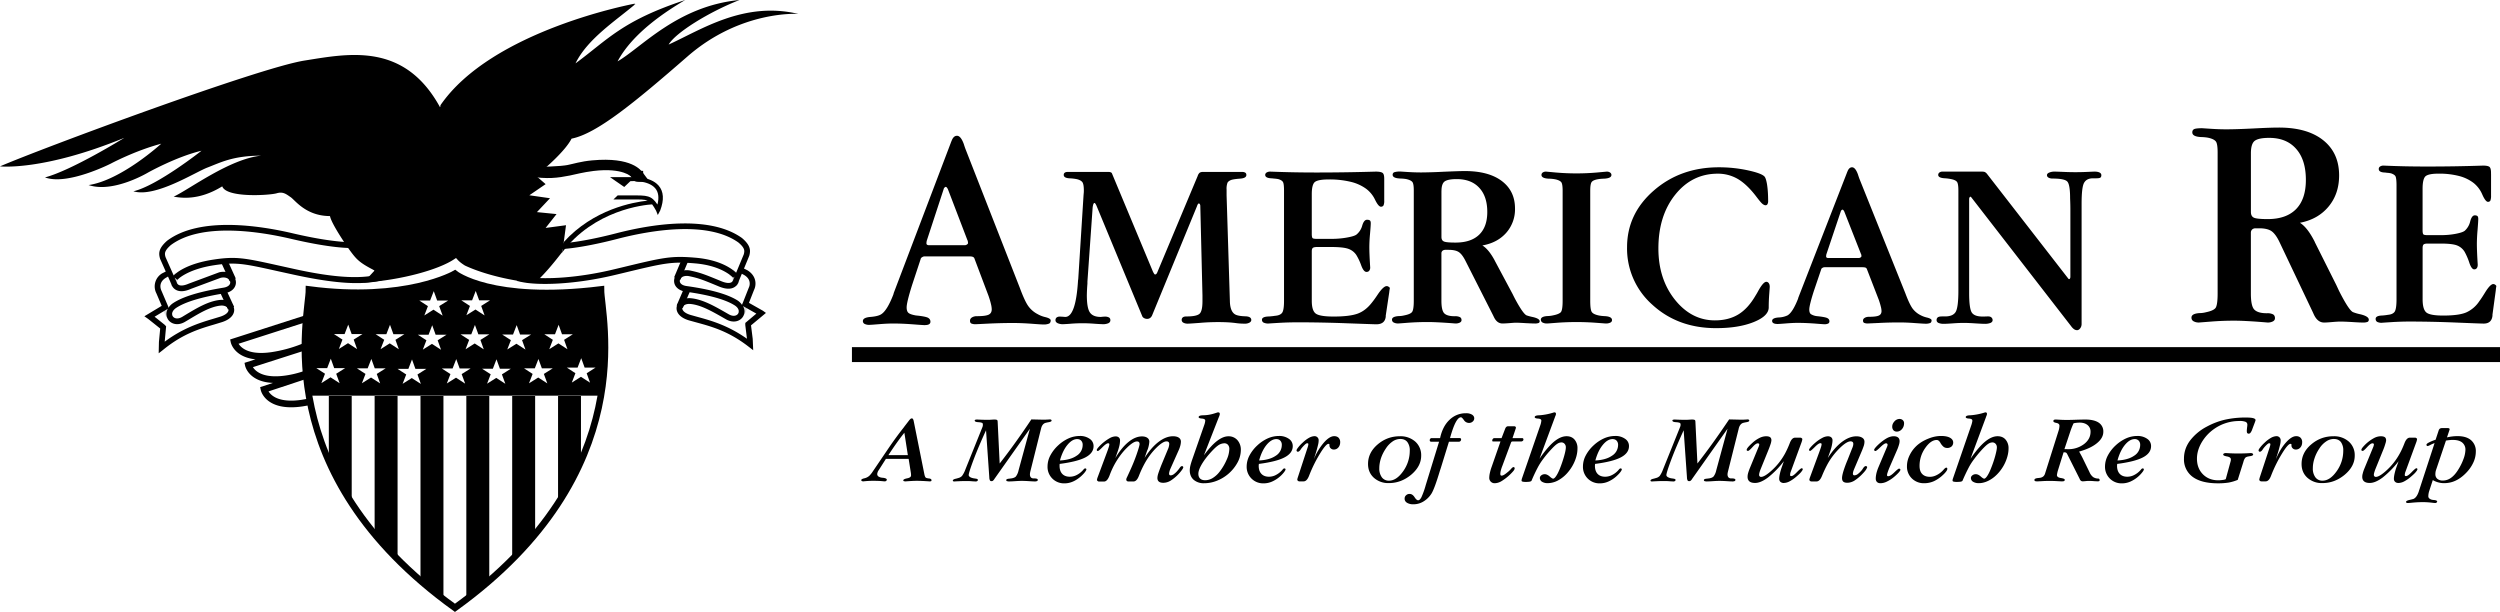 <!--?xml version="1.0" standalone="no"?--><svg xmlns="http://www.w3.org/2000/svg" viewBox="0 0 81.054 19.841"><title>AMERICAN RE 2 - SVG vector logo - www.oklogos.com</title><path d="M10.568 10.121l-2.98.958s.129.606 1.229.445a4.493 4.493 0 0 0 1.871-.735m-.097.234l-2.538.814s.128.606 1.229.444c.367-.053.693-.167.964-.294m-.114.117l-1.572.52s.128.607 1.228.446l.129-.022c.068-.013.122-.024.184-.034" fill="none" stroke="#000" stroke-width=".216"/><path d="M19.574 9.807a4.118 4.118 0 0 1-.035-.407v-.071l-.117.015c-3.063.378-4.33-.307-4.552-.448l.026.024a.988.988 0 0 0-.054-.042l-.027-.019-.055-.044-.062.036c-.015.009-1.585.892-4.617.493l-.119-.015V9.4c0 .087-.015.229-.036.407-.068.612-.183 1.652.022 2.934l.014.087h9.577l.013-.087c.206-1.282.091-2.322.022-2.934zm-4.608-.07h.34l.115-.298.002-.007.003.007.109.298h.355l-.01.005-.279.177.107.298.003.01-.007-.005-.288-.187-.29.182-.007.005.004-.008.113-.295-.271-.176-.008-.005h.009v-.001zm-3.785 2.204l-.281.177.109.299.003.009-.007-.006-.289-.187-.289.184-.008.003.003-.007.115-.296-.272-.176-.008-.005h.35l.115-.3.002-.007.003.007.108.3h.354l-.008.005zm.566-1.107l-.28.176.108.301.003.008-.007-.005-.288-.188-.29.184-.008.004.004-.006.114-.298-.271-.176-.008-.004h.348l.116-.3.003-.007.001.007.109.3h.354l-.008.004zm.749 1.113l-.281.177.108.3.003.009-.007-.007-.289-.186-.29.182-.007.006.003-.009.114-.296-.271-.176-.007-.005h.348l.117-.298.002-.008.003.008.108.298h.355l-.009.005zm.429-.627l-.288-.188-.291.185-.007.004.003-.008.115-.297-.271-.176-.008-.004h.348l.116-.3.002-.007.111.307h.355l-.008.004-.281.178.107.299.002.007-.005-.004zm.89.645l-.28.177.108.299.003.007-.006-.004-.289-.187-.291.183-.008.004.004-.007.114-.296-.272-.176-.007-.006h.349l.115-.299.003-.007.002.007.108.299h.354l-.007.006zm.656-1.108l-.281.176.107.299.004.008-.008-.004-.288-.187-.29.183-.007.004.003-.007.114-.297-.271-.175-.008-.004h.349l.115-.301.003-.007.111.308h.355l-.008.004zm.049-1.107l-.281.175.109.299.002.008-.008-.004-.288-.188-.29.184-.008.004.004-.007.114-.296-.27-.175-.007-.007h.348l.116-.298.002-.007.11.305h.356l-.009.007zm.729 2.202l-.281.177.11.299.002.008-.007-.003-.288-.188-.291.183-.006.005.002-.009.114-.296-.271-.176-.008-.006h.349l.116-.298.002-.007.111.305h.354l-.008.006zm.43-.629l-.288-.187-.29.184-.007.004.003-.007.114-.297-.272-.175-.007-.006h.348l.116-.299.003-.007.001.007.109.299h.354l-.006.006-.281.177.106.298.003.009-.006-.006zm.875.637l-.281.178.108.298.003.008-.007-.005-.287-.187-.292.184-.006.004.002-.007.115-.298-.271-.175-.008-.005h.349l.115-.299.003-.007.111.306h.353l-.007.005zm.478-.629l-.288-.186-.291.182-.007.005.003-.008.115-.296-.272-.175-.007-.006h.348l.116-.3.003-.006.002.006.108.3h.354l-.008.007-.282.175.109.3.003.007-.006-.005zm.882.616l-.281.177.11.3.002.009-.006-.007-.289-.186-.29.182-.008.006.002-.009.115-.296-.271-.176-.008-.005h.349l.116-.298.002-.008.002.008.109.298h.354l-.008.005zm.655-1.107l-.28.178.107.299.003.007-.294-.191-.291.185-.007.004.004-.008.113-.297-.271-.176-.007-.004h.348l.115-.3.002-.007.003.007.107.3h.354l-.006.003zm.732 1.083l-.28.179.107.298.003.008-.007-.005-.288-.186-.29.183-.007.004.003-.008.114-.296-.271-.177-.007-.004h.348l.115-.299.003-.007.111.306h.355l-.009.004z"/><path d="M14.75 19.707c-6.104-4.4-4.731-9.447-4.731-10.321 3.143.414 4.731-.511 4.731-.511s1.178.949 4.732.511c0 .866 1.372 5.921-4.732 10.321zm0 0c-6.104-4.4-4.731-9.447-4.731-10.321 3.143.414 4.731-.511 4.731-.511s1.178.949 4.732.511c0 .866 1.372 5.921-4.732 10.321z" fill="none" stroke="#000" stroke-width=".216"/><path d="M20.744 5.648c-.025-.018-.27-.457-1.534-.341-.357.032-.598.112-.793.15-.201.04-.933.087-1.302.026l.066.13c.567.093.89.048 1.267-.027.191-.039.432-.106.782-.15.996-.121 1.303.207 1.309.212h.205z" stroke="#000" stroke-width=".216"/><path d="M21.354 6.018c-.277-.319-.865-.28-.922-.275h-.654l.171.119.016.013h.003l.271.187.197-.187h.002l.004-.001c.006-.001.562-.046.799.227.108.125.132.304.074.531-.197-.3-.336-.299-.833-.296H20.025l-.138.132h.595c.268-.003.414-.004.515.037-.465.049-1.756.277-2.721 1.345l-.041.31c-.011.015-.023.027-.034.043l.008.004c1.051-1.41 2.694-1.566 2.934-1.581.04.05.079.118.13.208l.054.137.078-.146c.131-.346.114-.618-.051-.807z"/><path d="M20.846 5.785l-.102-.137h-.205s.1.099.092.124c-.007.024.215.013.215.013z" stroke="#000" stroke-width=".216"/><path d="M10.661 12.839v2.104c.196.445.441.902.742 1.366v-3.471h-.742v.001zM12.146 12.839v4.476c.226.271.473.544.744.816v-5.292h-.744zM13.633 12.839v5.984c.234.203.481.405.744.604v-6.589h-.744v.001zM15.119 12.837v6.596c.264-.201.511-.403.744-.604v-5.991h-.744v-.001zM16.606 12.837v5.3c.271-.273.518-.546.744-.817v-4.482h-.744v-.001zM18.836 12.837h-.743v3.479c.301-.462.546-.917.743-1.363v-2.116z"/><path d="M21.957 9.03l.253-.599m-.173 1.515l.247-.573" fill="none" stroke="#000" stroke-width=".216"/><path fill="#c8c9cb" stroke="#dbdcdd" stroke-width=".216" d="M24.04 10.157l.122-.286-.122.286z"/><path d="M23.803 9.198s.193-.176-.099-.37" fill="none" stroke="#dbdcdd" stroke-width=".216"/><path d="M19.982 7.563c-1.431.371-2.031.335-2.037.335l-.044-.003-1.151 1.212.161.036c.528.114 1.704.091 3.039-.231l.256-.061c1.322-.319 1.561-.376 2.324-.312.884.074 1.227.451 1.241.467l.044-.039-.036.086c-.007.024-.018.075-.069.102-.067.035-.183.022-.326-.038-.564-.234-.686-.276-.993-.343-.185-.04-.355.006-.455.123a.314.314 0 0 0-.062.318c.049.128.18.216.359.242.751.105 1.283.253 1.579.439.142.088.163.199.121.269-.042.071-.154.11-.302.027l-.126-.072c-.36-.205-.734-.417-1.108-.451-.227-.02-.423.099-.457.276-.028.15.063.344.403.444l.251.069c.482.132 1.028.281 1.668.775l.158.123-.016-.37-.055-.437c.062-.05.484-.403.484-.403l-.098-.071-.453-.256.164-.416a.48.48 0 0 0 .048-.211c0-.137-.06-.303-.258-.427 0 0-.057-.03-.115-.057.086-.206.171-.415.171-.415a.54.54 0 0 0 .024-.149c0-.12-.055-.254-.261-.428-1.083-.772-3.016-.427-4.073-.153zm.047.179c1.025-.265 2.897-.603 3.912.121.152.129.19.21.19.282a.403.403 0 0 1-.017.103l-.248.596c-.105-.103-.484-.418-1.321-.489-.792-.067-1.036-.009-2.382.316l-.256.061c-1.186.286-2.222.33-2.786.254l.856-.903c.142.004.751-.004 2.052-.341zm2.614 2.54l-.248-.069c-.204-.06-.274-.15-.274-.216l.001-.017c.014-.071.114-.138.259-.125.334.03.69.232 1.034.427l.126.072c.243.137.462.057.551-.093a.327.327 0 0 0 .046-.167.356.356 0 0 0-.05-.172l.434.246-.109.092-.249.21-.001.068.055.445c-.6-.422-1.117-.576-1.575-.701zm1.409-1.406l.086.047c.136.086.169.189.169.27a.3.3 0 0 1-.031.136l-.219.555a.514.514 0 0 0-.146-.144c-.324-.202-.864-.355-1.652-.466-.111-.015-.188-.06-.212-.124a.11.11 0 0 1-.007-.041c0-.031.012-.063.035-.091.056-.064.16-.087.277-.062.293.062.409.104.961.334.204.084.368.093.488.026.127-.07.151-.194.154-.209l.097-.231z"/><path d="M7.546 9.074l-.27-.594m.215 1.511l-.262-.566" fill="none" stroke="#000" stroke-width=".216"/><path d="M5.495 10.248l-.131-.284m.298-.744s-.052-.077-.005-.172a.313.313 0 0 1 .094-.105" fill="none" stroke="#dbdcdd" stroke-width=".216"/><path d="M5.419 7.804c-.2.176-.256.307-.256.426 0 .056.012.108.028.163l.183.411-.114.057a.491.491 0 0 0-.188.653l.171.402-.562.338.123.086.39.311-.041.434-.008.369.155-.121c.63-.512 1.172-.673 1.651-.814l.245-.075c.336-.107.423-.304.391-.452-.037-.18-.237-.294-.464-.267-.373.042-.738.261-1.092.473l-.125.076c-.146.086-.261.05-.305-.021-.044-.068-.024-.179.113-.272.293-.193.806-.348 1.567-.473.178-.028.306-.121.351-.25a.312.312 0 0 0-.069-.317c-.103-.114-.274-.156-.457-.112l-.984.366c-.181.079-.276.068-.324.044-.052-.026-.065-.077-.066-.079-.001-.006-.031-.072-.07-.16l.086.074c.003-.004.312-.344 1.215-.478.692-.103.948-.047 2.019.191l.566.124c1.385.3 2.288.346 2.927.148l.138-.042-1.038-1.166h-.049c-.006.001-.605.05-2.046-.289-1.063-.249-3.005-.55-4.061.242zm-.05.537a.363.363 0 0 1-.021-.106c0-.073.039-.155.188-.287.99-.742 2.87-.446 3.902-.204 1.336.314 1.931.302 2.057.295l.769.865c-.6.143-1.422.1-2.677-.173l-.565-.125c-1.072-.237-1.36-.301-2.085-.192-.905.134-1.245.453-1.306.517l-.262-.59zm.076 1.577l-.207-.484c-.008-.017-.037-.077-.037-.153 0-.081.033-.18.161-.265l.085-.05.112.254c-.005-.009.023.115.152.182.122.063.285.051.486-.039l.952-.354c.116-.029.22-.007.277.056a.142.142 0 0 1 .039.093.128.128 0 0 1-.007.039c-.022.063-.098.112-.208.129-.787.129-1.323.293-1.638.502a.514.514 0 0 0-.152.154l-.015-.064zm.554.516l.128-.076c.336-.202.685-.412 1.017-.449.145-.016.248.049.263.12a.071.071 0 0 1 .002.02c0 .083-.102.165-.268.218l-.241.073c-.456.136-.97.301-1.56.738l.046-.498-.047-.05-.212-.17-.115-.091.429-.258a.365.365 0 0 0-.046.166c0 .064.019.124.049.175.093.149.314.224.555.082z"/><path d="M21.678 1.445C21.9 1.061 22.988.386 23.977 0c-2.013.193-3.178 1.542-3.954 1.99.494-.93 1.593-1.636 2.193-1.99-2.048.674-2.51 1.285-3.557 2.055.388-.803 1.345-1.412 1.944-1.926l-.061.015.057-.029s-4.665.853-6.334 3.319l.027-.015-.027.055c-1.161-2.12-2.974-1.735-4.396-1.51C8.362 2.205 1.341 4.816 0 5.394c0 0 1.386.159 4.032-.926 0 0-1.692 1.05-2.573 1.284.728.27 2.134-.448 2.134-.448s.787-.42 1.635-.645c0 0-1.292 1.183-2.355 1.341.805.27 1.931-.408 1.931-.408s.918-.513 1.73-.705c0 0-1.435 1.135-2.209 1.315.703.215 2.003-.619 2.401-.77.424-.162.829-.385 1.748-.385-1.025.097-2.35 1.104-2.844 1.329.212.033.796.147 1.575-.334.14.385 1.552.289 1.764.225.212-.064.317.032.458.128.142.097.495.61 1.272.61.036.225.503.923.656 1.129.218.297.322.395.791.636-.133.142-.25.27-.355.391 1.25-.081 2.434-.426 2.919-.747l.075-.049.06.066c.057.061.136.121.23.179.371.174 1.102.432 2.146.556l.121.008c.31-.285.578-.606.86-.97.011-.016.022-.028.034-.043l.115-.859-.661.088.354-.449-.636-.064.424-.45-.67-.096.528-.361-.614-.534c.021.017.136.089.544.06 0 0 .699-.583.911-1.001.812-.16 2.027-1.156 3.758-2.664C24.022.32 25.885.451 25.885.451c-1.767-.418-3.148.512-4.207.994zM27.621 11.738h53.433v-.483H27.621v.483zM31.363 7.781c.002.007.007.014.011.021a.425.425 0 0 1 .011.076c0 .018-.011.034-.034.049s-.045.023-.068.023h-1.167a.103.103 0 0 1-.057-.015.048.048 0 0 1-.022-.042.39.39 0 0 1 .011-.091l.546-1.667a.097.097 0 0 1 .029-.053c.015-.016.028-.023.04-.023.011 0 .023.007.037.023a.29.29 0 0 1 .037.063l.626 1.636zm-.114-3.108c-.065-.18-.139-.271-.222-.271-.077 0-.136.057-.176.169a.37.37 0 0 0-.023.056l-1.851 4.871-.012.047c-.136.354-.271.571-.403.649-.069.041-.183.069-.345.082-.161.014-.241.058-.241.133a.1.1 0 0 0 .055.092.314.314 0 0 0 .156.031c.042 0 .149-.008.321-.022.173-.014.322-.021.447-.021.197 0 .409.009.636.026.228.018.353.026.376.026.072 0 .123-.009.153-.028a.09.09 0 0 0 .046-.082c0-.059-.028-.102-.083-.131-.055-.027-.184-.053-.386-.072-.121-.021-.202-.049-.242-.083s-.06-.094-.06-.179c0-.055.015-.144.045-.267s.074-.275.131-.457l.278-.842c.004-.024.02-.045.048-.062s.055-.026.077-.026h1.445c.061 0 .104.006.128.019a.089.089 0 0 1 .049.059l.455 1.206c.035.103.061.189.077.261a.791.791 0 0 1 .026.169c0 .085-.033.144-.1.176s-.192.049-.379.049a.304.304 0 0 0-.162.04c-.043.028-.064.064-.064.108s.014.074.042.089a.335.335 0 0 0 .15.023c.012 0 .15-.006.416-.02.266-.012.527-.019.785-.019.178 0 .376.008.592.023.216.017.345.025.387.025a.455.455 0 0 0 .193-.029c.034-.018.051-.054.051-.104 0-.04-.056-.076-.167-.104a.908.908 0 0 1-.259-.1.853.853 0 0 1-.293-.249c-.078-.104-.172-.305-.282-.602L31.306 4.84a2.521 2.521 0 0 1-.057-.167zM34.622 5.574h1.3a.23.23 0 0 1 .097.015c.02.01.032.027.04.052l1.322 3.168c.016.031.03.054.039.068.01.015.02.021.029.021.016 0 .03-.004.042-.017a.213.213 0 0 0 .037-.067l1.303-3.109a.225.225 0 0 1 .064-.105.183.183 0 0 1 .102-.025h1.275a.18.18 0 0 1 .103.024c.022.015.034.04.034.074 0 .069-.067.108-.198.118-.132.01-.227.023-.284.04-.065.023-.108.054-.129.092a.552.552 0 0 0-.03.224v.187l.107 3.434v.012c.009.245.082.39.218.435.062.022.156.036.284.04s.192.044.192.121c0 .033-.021.062-.059.084a.303.303 0 0 1-.15.034c-.042 0-.089-.002-.14-.004a2.08 2.08 0 0 1-.164-.017 3.608 3.608 0 0 0-.324-.026 6.768 6.768 0 0 0-.84.022c-.213.016-.34.024-.382.024a.283.283 0 0 1-.145-.032.1.1 0 0 1-.053-.089c0-.036.013-.062.038-.083.026-.02.063-.029.112-.029.208 0 .348-.025.418-.078.071-.053.106-.19.106-.415v-.188l-.07-2.896a.121.121 0 0 0-.014-.062c-.01-.016-.021-.024-.033-.024-.01 0-.019.007-.029.019a.212.212 0 0 0-.029.062l-1.459 3.549a.205.205 0 0 1-.066.084.17.17 0 0 1-.093.028.214.214 0 0 1-.099-.025c-.03-.017-.051-.037-.06-.062l-1.478-3.568a.42.42 0 0 0-.044-.083c-.009-.013-.017-.02-.024-.02-.016 0-.029.012-.039.036a.59.59 0 0 0-.024.113l-.169 2.4v.068a5.958 5.958 0 0 0-.019.37c0 .279.033.466.099.562.066.097.183.145.35.145.01 0 .029-.001.059-.006l.066-.004a.28.28 0 0 1 .146.029c.029.019.043.047.043.088 0 .043-.021.075-.064.097a.425.425 0 0 1-.181.032 7.16 7.16 0 0 1-.283-.016 4.809 4.809 0 0 0-.75 0 5.18 5.18 0 0 1-.26.016.396.396 0 0 1-.174-.034c-.045-.023-.068-.055-.068-.095 0-.037.013-.066.036-.087a.161.161 0 0 1 .104-.03c.029 0 .063.002.103.004a.679.679 0 0 0 .075.006c.228 0 .366-.396.414-1.187a.423.423 0 0 0 .009-.077l.169-2.676.005-.06a.836.836 0 0 0 .005-.098c0-.131-.015-.218-.043-.264-.03-.045-.087-.079-.175-.102a1.4 1.4 0 0 0-.236-.029c-.132-.006-.198-.042-.198-.11 0-.033.011-.058.034-.073.021-.017.055-.025.1-.025zM44.879 5.831v.675a.356.356 0 0 1-.023.153c-.017.028-.045.043-.083.043-.055 0-.118-.076-.192-.227a.949.949 0 0 0-.295-.359 1.405 1.405 0 0 0-.502-.223 2.922 2.922 0 0 0-.704-.075c-.223 0-.37.026-.442.077-.072.051-.108.184-.108.399v1.294c0 .076.011.121.03.136.021.014.07.021.148.021h.442c.187 0 .358-.014.518-.043.16-.028.263-.06.311-.097a.563.563 0 0 0 .187-.292c.037-.125.089-.188.155-.188.047 0 .076.008.096.025.017.017.025.045.025.085 0 .056-.008.171-.023.343a4.792 4.792 0 0 0-.023.433c0 .147.009.367.028.661a.162.162 0 0 1-.032.106c-.021.026-.05.038-.089.038-.061 0-.117-.069-.169-.208a1.802 1.802 0 0 0-.163-.345.515.515 0 0 0-.263-.198c-.111-.038-.299-.057-.566-.057h-.433c-.071 0-.119.01-.143.028-.024.018-.036.056-.036.112v1.605c0 .211.043.35.128.413.085.064.278.097.579.097.357 0 .62-.033.792-.099.17-.065.32-.185.452-.356.056-.068.122-.161.2-.279.117-.169.21-.253.278-.253.02 0 .041.007.066.023.023.015.036.03.036.044a1.42 1.42 0 0 0-.02.139l-.113.752v.034c-.019.164-.121.246-.304.246-.065 0-.378-.012-.939-.032a42.58 42.58 0 0 0-1.582-.032c-.237 0-.464.007-.677.02-.212.013-.31.019-.294.019a.354.354 0 0 1-.165-.03.1.1 0 0 1-.052-.093c0-.068.078-.103.234-.106.08-.006.143-.013.188-.021.113-.008.189-.041.231-.098s.062-.186.062-.387V6.179c0-.148-.011-.242-.036-.28-.024-.039-.073-.069-.15-.092a1.278 1.278 0 0 0-.115-.016.943.943 0 0 1-.092-.01h-.02c-.131-.006-.197-.043-.197-.11 0-.031.016-.057.044-.077a.225.225 0 0 1 .126-.03 37.879 37.879 0 0 0 1.473.029 65.12 65.12 0 0 0 1.94-.029c.106 0 .179.013.218.039.039.024.058.089.058.192v.036zM46.735 6.198c0-.164.036-.27.108-.319.073-.048.201-.072.386-.072.312 0 .556.093.729.28.175.187.262.449.262.785 0 .323-.088.569-.264.738-.176.17-.431.255-.767.255-.196 0-.321-.011-.375-.036-.054-.023-.08-.073-.08-.146V6.198h.001zm2.099 1.35a1.15 1.15 0 0 0 .285-.789c0-.379-.144-.676-.429-.891s-.686-.322-1.198-.322c-.143 0-.371.009-.688.022a16.62 16.62 0 0 1-.726.023 7.09 7.09 0 0 1-.43-.014l-.229-.015a.632.632 0 0 0-.217.023.085.085 0 0 0-.05.083c0 .071.077.11.229.119.101.003.18.011.238.025.091.023.148.055.176.094.028.04.042.13.042.27V9.75c0 .201-.02.325-.06.37-.037.046-.123.081-.256.107a.736.736 0 0 1-.171.021c-.146.01-.219.047-.219.115a.1.1 0 0 0 .053.092.301.301 0 0 0 .155.032c.007 0 .114-.007.323-.024.208-.015.416-.022.623-.022s.507.016.901.047a.308.308 0 0 0 .144-.029c.037-.02.055-.046.055-.079 0-.046-.016-.078-.051-.098a.339.339 0 0 0-.166-.029c-.161 0-.274-.029-.338-.09-.064-.06-.097-.198-.097-.412v-1.54a.11.11 0 0 1 .033-.079.143.143 0 0 1 .094-.032h.102c.148 0 .26.024.333.072.075.049.147.144.218.285l.896 1.768.029.06c.066.135.158.203.274.203.052 0 .124-.004.22-.011.096-.008.166-.014.215-.014.08 0 .188.006.323.014.136.007.229.011.28.011a.347.347 0 0 0 .137-.017.06.06 0 0 0 .032-.056c0-.057-.076-.103-.227-.137a1.57 1.57 0 0 1-.189-.05c-.073-.021-.202-.201-.385-.542a7.613 7.613 0 0 1-.077-.153l-.575-1.076-.01-.021c-.129-.238-.261-.397-.396-.478.326-.058.584-.195.774-.41zM51.558 6.179v3.576c0 .189.017.309.049.358.032.05.104.087.219.113.049.011.119.02.21.024.151.009.228.051.228.128 0 .036-.018.064-.055.082a.334.334 0 0 1-.154.028l-.322-.024a8.656 8.656 0 0 0-1.244 0c-.209.017-.317.024-.323.024a.303.303 0 0 1-.156-.032.103.103 0 0 1-.053-.093c0-.069.073-.108.219-.116a.843.843 0 0 0 .17-.021c.134-.025.219-.062.259-.105.038-.045.058-.167.058-.366V6.179c0-.139-.015-.228-.041-.267-.028-.04-.087-.071-.178-.094a1.162 1.162 0 0 0-.238-.025c-.152-.009-.229-.049-.229-.121 0-.031.013-.057.038-.077a.184.184 0 0 1 .112-.031l.316.029a7.669 7.669 0 0 0 1.334 0l.317-.029c.045 0 .081.011.109.031.027.02.042.046.042.077 0 .071-.077.111-.229.12-.084.003-.15.008-.199.017-.104.017-.173.046-.207.085-.035.04-.052.135-.052.285zM52.752 8.017c0-.724.29-1.338.868-1.84.577-.502 1.281-.753 2.111-.753.312 0 .616.031.911.093.294.062.479.127.554.195.038.029.069.117.094.264.023.147.036.328.036.543a.19.19 0 0 1-.022.1.066.066 0 0 1-.06.036c-.033 0-.069-.017-.109-.051s-.111-.121-.215-.259c-.197-.253-.392-.435-.585-.547a1.279 1.279 0 0 0-.643-.167c-.556 0-1.015.227-1.379.682-.363.454-.545 1.035-.545 1.743 0 .659.179 1.213.535 1.66.358.447.79.671 1.297.671.296 0 .55-.065.762-.194.211-.129.396-.334.558-.614.017-.026.039-.063.068-.115.117-.218.211-.327.278-.327.032 0 .061.015.081.045.021.028.031.07.031.12l-.015.213a5.493 5.493 0 0 0-.018.45c0 .187-.162.347-.49.478-.326.131-.731.196-1.215.196-.821 0-1.509-.25-2.06-.752a2.431 2.431 0 0 1-.828-1.87zM60.332 8.225c.002.006.006.011.009.017.008.028.01.049.01.064 0 .014-.01.027-.028.04a.108.108 0 0 1-.059.019h-.991a.086.086 0 0 1-.047-.012.04.04 0 0 1-.02-.035c0-.011 0-.024.002-.038a.198.198 0 0 1 .007-.038l.464-1.382a.091.091 0 0 1 .024-.044c.013-.013.024-.019.034-.019s.02.006.031.019a.176.176 0 0 1 .031.053l.533 1.356zm-.097-2.577c-.056-.15-.118-.224-.189-.224-.064 0-.114.046-.15.139a.382.382 0 0 0-.019.047l-1.572 4.039-.01.038c-.116.294-.229.474-.342.539a.735.735 0 0 1-.292.067c-.137.011-.206.048-.206.11 0 .034.015.059.046.076s.075.025.133.025c.035 0 .126-.006.273-.018.146-.012.271-.018.379-.018.167 0 .347.008.541.021.193.016.3.023.318.023a.264.264 0 0 0 .131-.024.077.077 0 0 0 .037-.069c0-.047-.022-.083-.069-.106-.047-.024-.156-.044-.328-.062a.473.473 0 0 1-.205-.067c-.035-.028-.051-.078-.051-.149 0-.046.012-.119.038-.222.025-.102.062-.229.11-.378l.237-.699c.003-.02.017-.037.041-.051a.133.133 0 0 1 .066-.021h1.227c.051 0 .087.005.109.015a.08.08 0 0 1 .041.049l.387 1c.029.085.05.157.064.216a.61.61 0 0 1 .022.14c0 .071-.029.12-.086.146-.056.027-.163.041-.321.041-.055 0-.1.011-.137.034-.038.021-.056.052-.056.087 0 .039.012.062.036.076a.306.306 0 0 0 .128.019l.353-.016c.225-.012.448-.017.667-.017.151 0 .319.007.502.021.185.013.294.02.329.02a.41.41 0 0 0 .165-.023c.029-.017.043-.045.043-.088 0-.032-.047-.062-.142-.087a.85.85 0 0 1-.221-.081.739.739 0 0 1-.249-.207c-.065-.087-.146-.252-.238-.499l-1.494-3.725a4.125 4.125 0 0 1-.046-.137zM62.981 5.564h1.272c.045 0 .078.005.097.013a.216.216 0 0 1 .073.062l2.644 3.406a.054.054 0 0 0 .02.004c.01 0 .02-.008.027-.023a.123.123 0 0 0 .011-.057V6.821a7.65 7.65 0 0 0-.004-.263l-.005-.136c0-.297-.032-.477-.094-.539-.062-.063-.222-.094-.479-.094a.265.265 0 0 1-.125-.029c-.035-.02-.052-.047-.052-.081s.022-.061.069-.082a.436.436 0 0 1 .186-.033c.051 0 .15.004.3.01a8.074 8.074 0 0 0 .737 0c.135-.006.219-.01.255-.01.067 0 .12.011.159.03.038.02.057.049.057.085 0 .04-.011.067-.034.081-.021.014-.067.021-.135.021h-.1c-.142 0-.238.05-.293.151-.053.1-.078.324-.078.673v3.9c0 .053-.016.1-.045.139-.031.041-.065.061-.104.061a.168.168 0 0 1-.093-.03.384.384 0 0 1-.094-.095l-3.251-4.196a.046.046 0 0 0-.02-.005c-.01 0-.018.008-.027.023a.128.128 0 0 0-.012.058v3.043c0 .332.029.541.085.629.058.088.175.131.354.131.019 0 .05 0 .09-.002.041-.002.07-.002.089-.002.043 0 .077.01.104.033a.116.116 0 0 1 .039.086c0 .041-.023.071-.07.092a.503.503 0 0 1-.192.029c-.051 0-.152-.005-.305-.015s-.278-.015-.378-.015a5 5 0 0 0-.341.015c-.142.01-.238.015-.294.015a.436.436 0 0 1-.175-.029c-.042-.021-.062-.051-.062-.092 0-.042.015-.072.044-.092.028-.02.076-.027.143-.027h.087c.17 0 .284-.048.343-.143s.09-.325.09-.69v-3.25c0-.139-.014-.229-.039-.27-.026-.041-.079-.071-.16-.091a1.407 1.407 0 0 0-.227-.034c-.15-.006-.228-.042-.228-.11 0-.031.013-.057.037-.076a.16.16 0 0 1 .104-.031zM72.978 4.97c0-.21.043-.346.129-.408.088-.062.241-.092.463-.092.376 0 .668.119.877.359.21.238.313.573.313 1.004 0 .412-.104.727-.315.944-.213.218-.52.326-.922.326-.235 0-.387-.016-.449-.046-.065-.031-.096-.093-.096-.188V4.97zm2.518 1.727c.228-.275.342-.612.342-1.01 0-.484-.171-.864-.514-1.139-.344-.275-.822-.412-1.439-.412-.171 0-.446.009-.825.029-.38.019-.671.028-.872.028a7.58 7.58 0 0 1-.515-.018l-.275-.018c-.137 0-.224.011-.262.03-.039.02-.058.055-.058.105 0 .09.09.14.272.151.12.003.215.014.286.033.109.029.179.069.212.12.033.051.051.167.051.345v4.572c0 .258-.024.416-.07.474-.047.059-.151.104-.311.137a.788.788 0 0 1-.203.027c-.177.011-.264.06-.264.146 0 .052.021.09.064.117a.337.337 0 0 0 .186.042l.387-.03c.252-.02.5-.029.749-.029.248 0 .609.02 1.083.06a.36.36 0 0 0 .173-.038c.044-.025.065-.059.065-.102 0-.057-.02-.098-.06-.124a.402.402 0 0 0-.2-.037c-.194 0-.329-.038-.407-.116-.077-.076-.114-.252-.114-.526v-1.97c0-.04.013-.073.039-.101a.154.154 0 0 1 .111-.041h.121c.178 0 .311.032.399.093.089.062.178.183.263.364l1.074 2.261.035.077c.081.173.191.26.331.26.062 0 .149-.005.264-.016.113-.009.2-.015.259-.015.096 0 .225.006.387.015.163.011.275.016.337.016a.42.42 0 0 0 .165-.021.077.077 0 0 0 .038-.071c0-.072-.091-.131-.272-.175a1.43 1.43 0 0 1-.227-.065c-.089-.024-.243-.256-.464-.691l-.092-.197-.69-1.377-.011-.027c-.155-.305-.312-.508-.477-.61.392-.075.701-.251.929-.526zM80.764 5.643v.699a.434.434 0 0 1-.021.159c-.017.029-.043.043-.079.043-.051 0-.113-.078-.183-.235a.96.96 0 0 0-.277-.372 1.292 1.292 0 0 0-.475-.23 2.556 2.556 0 0 0-.664-.077c-.211 0-.35.026-.419.079-.067.053-.102.19-.102.413v1.339c0 .079.01.126.03.141.019.015.065.022.138.022h.418c.177 0 .34-.015.49-.044s.248-.062.294-.101a.588.588 0 0 0 .174-.301c.035-.131.084-.196.148-.196.043 0 .071.009.089.026.016.018.024.047.024.088 0 .059-.008.177-.022.356a5.514 5.514 0 0 0-.023.447c0 .152.009.38.028.684 0 .047-.01.084-.03.11a.098.098 0 0 1-.084.04c-.057 0-.111-.072-.159-.216a2.009 2.009 0 0 0-.154-.356.5.5 0 0 0-.248-.205c-.105-.04-.283-.059-.534-.059h-.41c-.066 0-.11.009-.134.028-.022.019-.034.058-.034.116v1.662c0 .219.041.361.121.428.08.067.263.1.547.1.337 0 .586-.033.747-.102a.998.998 0 0 0 .427-.369c.054-.07.115-.166.19-.288.109-.175.197-.263.262-.263.019 0 .04.009.062.024.022.017.034.032.034.046a1.556 1.556 0 0 0-.019.145l-.106.778v.035c-.019.169-.113.254-.286.254-.062 0-.357-.011-.889-.033a37.88 37.88 0 0 0-1.492-.033c-.226 0-.438.008-.639.021s-.294.019-.278.019a.318.318 0 0 1-.154-.029c-.033-.021-.05-.054-.05-.098 0-.069.073-.106.222-.109.076-.006.135-.014.177-.022.105-.009.178-.043.218-.101.039-.06.06-.192.06-.401v-3.7c0-.152-.013-.25-.034-.29-.023-.04-.071-.07-.144-.095a.802.802 0 0 0-.107-.016.661.661 0 0 1-.086-.011h-.02c-.123-.006-.185-.044-.185-.114 0-.032.013-.059.041-.079a.197.197 0 0 1 .118-.031 30.577 30.577 0 0 0 1.389.03 52.295 52.295 0 0 0 1.832-.03c.101 0 .169.013.206.039.036.027.054.093.054.2v.035h.001zM29.434 14.756h-.63c.096-.149.186-.28.269-.397.082-.115.165-.226.248-.329l.113.726zm.165-1.172c-.01-.013-.022-.019-.036-.019s-.026.004-.038.013a.266.266 0 0 0-.047.048l-.154.2-.017.024c-.171.218-.335.441-.491.67l-.52.767a.828.828 0 0 1-.11.138.364.364 0 0 1-.169.084c-.062.015-.094.034-.094.059 0 .011.007.021.02.027.014.009.03.012.049.012a2.695 2.695 0 0 1 .338-.018c.081 0 .161.002.24.008.078.008.116.01.113.01a.075.075 0 0 0 .048-.016c.014-.012.021-.024.021-.038 0-.03-.04-.051-.12-.062a.662.662 0 0 1-.033-.003.265.265 0 0 1-.119-.04.093.093 0 0 1-.039-.078c0-.015.005-.036.013-.059a.211.211 0 0 1 .036-.068l.232-.365h.738l.067.422a.653.653 0 0 1 .011.112c0 .048-.042.08-.126.096-.084.017-.126.039-.126.068 0 .01.006.018.02.024a.2.2 0 0 0 .065.007c.155-.012.273-.018.353-.018.092 0 .229.006.408.018a.132.132 0 0 0 .055-.007.034.034 0 0 0 .014-.029c0-.032-.026-.052-.078-.058a.388.388 0 0 1-.093-.019.068.068 0 0 1-.034-.035.33.33 0 0 1-.026-.082l-.347-1.729a.2.2 0 0 0-.024-.064zM32.346 13.682l.065 1.345c.166-.212.336-.438.507-.677.172-.24.346-.491.52-.752l.383.009a2.518 2.518 0 0 0 .217-.009c.018 0 .031.004.041.01.01.007.015.017.015.03 0 .023-.033.04-.098.051a1.276 1.276 0 0 0-.098.021c-.072.021-.121.083-.145.185a.213.213 0 0 1-.009.035l-.336 1.344c-.005.021-.01.04-.012.059a.288.288 0 0 0-.004.047c0 .042.01.074.031.098.02.021.05.033.087.033h.035c.068.002.102.018.102.046a.043.043 0 0 1-.024.04.203.203 0 0 1-.086.012c-.014 0-.066-.002-.157-.008s-.175-.01-.253-.01c-.063 0-.139.004-.227.01a2.997 2.997 0 0 1-.167.008.234.234 0 0 1-.086-.01.033.033 0 0 1-.023-.033c0-.027.033-.042.098-.047l.084-.011c.062-.013.106-.032.133-.063a.507.507 0 0 0 .085-.198l.367-1.347-1.15 1.627a.197.197 0 0 1-.05.06.077.077 0 0 1-.047.013.054.054 0 0 1-.049-.026.224.224 0 0 1-.02-.097l-.106-1.526c-.163.354-.297.671-.403.951-.106.282-.159.449-.159.501 0 .023.015.044.044.064.029.019.07.032.123.042a.48.48 0 0 1 .046.007c.057.006.085.021.085.045 0 .013-.007.024-.021.035a.086.086 0 0 1-.052.014 3.48 3.48 0 0 1-.11-.006 1.84 1.84 0 0 0-.174-.008c-.106 0-.204.002-.291.008a1.788 1.788 0 0 0-.111.006c-.019 0-.033-.002-.041-.007a.024.024 0 0 1-.013-.021c0-.027.035-.049.106-.063l.073-.021a.247.247 0 0 0 .119-.067.816.816 0 0 0 .11-.212l.555-1.379c.003-.012.007-.024.009-.037s.002-.024.002-.035c0-.027-.006-.046-.02-.056a.353.353 0 0 0-.122-.023c-.007-.001-.016-.003-.029-.003-.062-.006-.093-.023-.093-.052 0-.012.006-.021.019-.024a.177.177 0 0 1 .062-.008l.119.005c.079.003.158.004.239.004.023 0 .057-.001.101-.004.043-.003.075-.005.094-.005.046 0 .076.005.089.014.012.005.02.028.021.066zM34.607 14.425c.104-.126.209-.189.315-.189.056 0 .1.017.132.051a.19.19 0 0 1 .048.138.409.409 0 0 1-.197.351c-.132.091-.312.142-.54.153.057-.208.138-.377.242-.504zm.588.402c.173-.092.26-.213.26-.363a.277.277 0 0 0-.125-.236.532.532 0 0 0-.326-.093.895.895 0 0 0-.352.075 1.239 1.239 0 0 0-.336.222 1.24 1.24 0 0 0-.262.334.767.767 0 0 0-.091.354.532.532 0 0 0 .551.551c.093 0 .184-.02.272-.058s.176-.095.265-.174c.05-.047.091-.088.123-.13s.048-.072.048-.091c0-.011-.004-.019-.011-.023a.044.044 0 0 0-.028-.008c-.018 0-.038.014-.058.041a.687.687 0 0 1-.251.189.496.496 0 0 1-.189.039c-.106 0-.188-.031-.246-.093s-.086-.149-.086-.265v-.027a.2.2 0 0 0 .003-.03c.386-.05.665-.122.839-.214zM37.195 14.601l-.085.246c.145-.229.297-.402.455-.522.159-.12.314-.181.466-.181.08 0 .143.016.188.046a.149.149 0 0 1 .068.127.566.566 0 0 1-.019.131.912.912 0 0 1-.055.153l-.27.605a.533.533 0 0 0-.04.145c0 .021.004.036.013.047.008.009.021.014.039.014a.18.18 0 0 0 .104-.04.673.673 0 0 0 .13-.126c.015-.016.032-.039.052-.066.029-.046.056-.068.081-.068.011 0 .021.004.029.011a.04.04 0 0 1 .013.027c0 .015-.013.042-.038.079a1.367 1.367 0 0 1-.369.352.463.463 0 0 1-.236.072c-.067 0-.116-.012-.148-.039-.032-.026-.048-.065-.048-.119a.53.53 0 0 1 .025-.134c.017-.055.051-.149.102-.28l.226-.544a.41.41 0 0 0 .022-.077.336.336 0 0 0 .009-.066c0-.029-.008-.05-.023-.063-.015-.014-.037-.021-.066-.021-.078 0-.189.069-.33.209-.142.14-.271.312-.384.518a3.292 3.292 0 0 0-.18.389c-.047.122-.106.184-.176.184h-.171a.063.063 0 0 1-.044-.018c-.014-.012-.02-.024-.02-.038a.164.164 0 0 1 .023-.078l.075-.163c.096-.206.176-.401.239-.583.064-.185.095-.296.095-.334 0-.028-.007-.048-.022-.063-.014-.015-.036-.021-.063-.021-.078 0-.188.069-.329.209-.141.138-.27.312-.388.518a2.663 2.663 0 0 0-.175.386c-.049.124-.106.187-.175.187h-.167c-.013 0-.026-.005-.041-.018-.015-.012-.022-.023-.022-.033a.349.349 0 0 1 .021-.083l.303-.813c.027-.071.046-.128.059-.171a.375.375 0 0 0 .019-.086c0-.013-.003-.022-.009-.028a.057.057 0 0 0-.033-.008c-.037 0-.097.042-.18.125-.082.084-.133.126-.153.126a.03.03 0 0 1-.022-.011.028.028 0 0 1-.011-.023c0-.018.019-.048.057-.091a1.454 1.454 0 0 1 .371-.297.41.41 0 0 1 .182-.053c.044 0 .08.013.106.036s.039.057.039.098a.869.869 0 0 1-.022.171 1.825 1.825 0 0 1-.067.218l-.064.181c.136-.229.278-.402.426-.522s.294-.181.437-.181c.074 0 .132.016.175.047a.147.147 0 0 1 .064.127.92.92 0 0 1-.064.276l-.004.002zM39.774 14.898a1.782 1.782 0 0 1-.226.387.835.835 0 0 1-.228.212.471.471 0 0 1-.244.073c-.072 0-.127-.017-.165-.053s-.058-.087-.058-.156c0-.072.029-.161.087-.268.058-.107.143-.228.254-.358.121-.139.217-.235.289-.286a.37.37 0 0 1 .214-.077.15.15 0 0 1 .116.05.197.197 0 0 1 .044.133.886.886 0 0 1-.083.343zm-.233-1.439a.141.141 0 0 0 .007-.037c0-.019-.005-.031-.014-.04-.01-.009-.026-.013-.05-.013l-.124.039a1.228 1.228 0 0 1-.344.056c-.102.001-.154.021-.154.06 0 .023.029.039.09.046h.008c.078.006.116.028.116.065a.495.495 0 0 1-.027.129l-.399 1.146a2.21 2.21 0 0 0-.059.199.715.715 0 0 0-.017.139c0 .129.042.231.126.307a.495.495 0 0 0 .341.112c.13 0 .262-.023.396-.074a1.306 1.306 0 0 0 .681-.589.867.867 0 0 0 .112-.408.467.467 0 0 0-.111-.326.376.376 0 0 0-.29-.125c-.117 0-.24.051-.37.151s-.272.255-.426.465l.481-1.23a.468.468 0 0 0 .027-.072zM41.063 14.425c.104-.126.211-.189.316-.189.056 0 .1.017.131.051a.19.19 0 0 1 .048.138.408.408 0 0 1-.196.351c-.133.091-.312.142-.539.153.056-.208.137-.377.24-.504zm.588.402c.175-.092.262-.213.262-.363a.277.277 0 0 0-.125-.236.535.535 0 0 0-.327-.093.89.89 0 0 0-.351.075 1.239 1.239 0 0 0-.336.222 1.244 1.244 0 0 0-.263.334.769.769 0 0 0-.092.354.533.533 0 0 0 .552.551c.093 0 .185-.02.272-.058a1.013 1.013 0 0 0 .388-.304c.032-.042.048-.072.048-.091 0-.011-.004-.019-.011-.023s-.018-.008-.029-.008c-.018 0-.037.014-.057.041a.718.718 0 0 1-.251.189.494.494 0 0 1-.188.039c-.106 0-.189-.031-.246-.093-.059-.062-.088-.149-.088-.265a.18.18 0 0 1 .003-.027l.002-.03c.386-.05.665-.122.837-.214zM42.264 15.607h-.135a.066.066 0 0 1-.047-.018c-.015-.012-.022-.024-.022-.036a.347.347 0 0 1 .018-.077l.319-.975a.392.392 0 0 0 .022-.098c0-.011-.003-.02-.008-.025-.006-.005-.018-.007-.033-.007-.015 0-.036.013-.063.036a1.183 1.183 0 0 0-.1.105.574.574 0 0 0-.048.066c-.03.045-.06.068-.089.068a.043.043 0 0 1-.031-.014.056.056 0 0 1-.011-.031c0-.019.019-.052.056-.098.038-.049.085-.101.145-.154.07-.067.139-.118.204-.154a.39.39 0 0 1 .179-.054.13.13 0 0 1 .096.04.127.127 0 0 1 .037.097.56.56 0 0 1-.018.136 3.49 3.49 0 0 1-.067.25l-.073.232a1.94 1.94 0 0 1 .328-.547c.123-.139.234-.208.333-.208.062 0 .109.018.144.053a.201.201 0 0 1 .051.145c0 .067-.021.124-.06.169s-.088.067-.147.067a.141.141 0 0 1-.1-.039.125.125 0 0 1-.041-.095v-.017c0-.015-.003-.024-.007-.028-.006-.004-.014-.005-.028-.005-.041 0-.111.071-.209.217a4.417 4.417 0 0 0-.417.817c-.048.122-.106.182-.178.182zM45.491 15.281c-.144.202-.296.303-.458.303a.277.277 0 0 1-.23-.107.474.474 0 0 1-.084-.297c0-.106.019-.213.054-.322.036-.108.09-.215.158-.316a.792.792 0 0 1 .219-.229.44.44 0 0 1 .25-.081c.099 0 .175.033.228.099a.443.443 0 0 1 .079.282 1.14 1.14 0 0 1-.216.668zm-.825-.872c-.208.177-.312.388-.312.633 0 .185.063.332.188.447a.695.695 0 0 0 .491.173c.263 0 .503-.091.72-.271.216-.183.324-.388.324-.617a.587.587 0 0 0-.191-.456.721.721 0 0 0-.5-.174c-.272 0-.512.088-.72.265z"/><path d="M47.012 14.203h.309c.017 0 .028.004.038.011.008.007.012.018.012.034a.072.072 0 0 1-.021.052.065.065 0 0 1-.052.021h-.321l-.261.845-.031.094c-.119.397-.212.646-.276.746a.794.794 0 0 1-.262.255.623.623 0 0 1-.324.089.384.384 0 0 1-.205-.049c-.053-.034-.078-.078-.078-.133 0-.045.015-.082.047-.11a.156.156 0 0 1 .115-.044c.061 0 .112.033.158.102.043.069.084.104.117.104.038 0 .074-.034.11-.104a2.65 2.65 0 0 0 .138-.389l.432-1.405h-.236c-.024 0-.042-.003-.052-.011-.009-.008-.015-.021-.015-.04 0-.017.006-.033.019-.046.011-.015.021-.021.032-.021h.285c.055-.254.156-.452.307-.594a.748.748 0 0 1 .537-.212.36.36 0 0 1 .191.045c.048.031.072.071.072.12 0 .04-.016.075-.049.104a.172.172 0 0 1-.117.045.196.196 0 0 1-.168-.091c-.042-.06-.074-.092-.096-.092-.058 0-.114.056-.173.167s-.119.281-.182.507zM48.896 13.82h.195c.017 0 .029.004.04.012s.017.018.017.027a.181.181 0 0 1-.013.058c-.004.009-.007.015-.007.02l-.09.267h.306c.018 0 .029.004.036.011a.047.047 0 0 1 .012.034c0 .021-.008.034-.023.047a.101.101 0 0 1-.062.018h-.265a.062.062 0 0 0-.036.009c-.008.006-.015.019-.021.038l-.277.745a1.075 1.075 0 0 0-.048.146.482.482 0 0 0-.017.105c0 .022.002.039.009.049s.017.015.03.015c.025 0 .055-.01.086-.029.033-.02.081-.057.145-.111a.904.904 0 0 0 .081-.082c.032-.037.057-.055.077-.055.013 0 .021.003.027.011.006.007.01.018.01.032 0 .019-.013.045-.037.078a1.62 1.62 0 0 1-.389.334.448.448 0 0 1-.22.068.172.172 0 0 1-.178-.18.79.79 0 0 1 .02-.154c.014-.062.032-.128.057-.195l.287-.824h-.219c-.021 0-.033-.001-.04-.006-.005-.004-.008-.013-.008-.023 0-.021.006-.041.021-.056a.055.055 0 0 1 .047-.024h.234l.119-.31a.139.139 0 0 1 .036-.054.086.086 0 0 1 .058-.021zM50.412 13.529l-.499 1.344c.172-.251.329-.435.47-.553.142-.117.277-.177.408-.177.108 0 .194.036.257.108a.421.421 0 0 1 .096.292c0 .118-.024.244-.076.378s-.122.255-.213.366a1.113 1.113 0 0 1-.321.278.726.726 0 0 1-.353.1.344.344 0 0 1-.186-.046.142.142 0 0 1-.07-.124c0-.031.016-.06.048-.085a.18.18 0 0 1 .11-.036c.05 0 .103.024.158.072.054.049.093.073.115.073.024 0 .057-.027.094-.081.038-.055.076-.129.117-.228.061-.15.108-.293.145-.423.037-.131.055-.225.055-.281a.165.165 0 0 0-.041-.117.132.132 0 0 0-.104-.045.24.24 0 0 0-.136.048c-.049.03-.115.093-.201.186-.1.108-.185.21-.256.308a1.98 1.98 0 0 0-.173.271 5.414 5.414 0 0 0-.202.43c-.012.015-.03.023-.057.029a.676.676 0 0 1-.123.008.397.397 0 0 1-.113-.01c-.021-.007-.03-.017-.03-.033l.003-.026a.21.21 0 0 1 .008-.036l.606-1.757a.578.578 0 0 0 .025-.127c0-.038-.039-.06-.114-.065h-.012c-.059-.007-.089-.022-.089-.046 0-.038.052-.059.156-.06a1.969 1.969 0 0 0 .474-.095c.021 0 .036.004.045.012.01.009.014.021.014.041 0 .01-.005.03-.017.062a.242.242 0 0 0-.018.045zM51.965 14.425c.104-.126.209-.189.316-.189.055 0 .099.017.132.051a.194.194 0 0 1 .048.138.411.411 0 0 1-.199.351c-.131.091-.311.142-.538.153.057-.208.136-.377.241-.504zm.588.402c.174-.092.261-.213.261-.363a.274.274 0 0 0-.125-.236.532.532 0 0 0-.326-.093.899.899 0 0 0-.352.075 1.239 1.239 0 0 0-.336.222 1.22 1.22 0 0 0-.262.334.767.767 0 0 0-.091.354.532.532 0 0 0 .551.551.67.67 0 0 0 .271-.058.985.985 0 0 0 .266-.174c.05-.047.091-.088.123-.13s.048-.072.048-.091c0-.011-.004-.019-.012-.023a.044.044 0 0 0-.028-.008c-.018 0-.037.014-.058.041a.673.673 0 0 1-.252.189.487.487 0 0 1-.188.039c-.107 0-.189-.031-.247-.093-.057-.062-.086-.149-.086-.265l.002-.027.002-.03c.387-.05.666-.122.839-.214zM54.968 13.682l.065 1.345c.166-.212.335-.438.507-.677.172-.24.345-.491.521-.752l.382.009a2.464 2.464 0 0 0 .216-.009c.017 0 .03.004.041.01a.036.036 0 0 1 .014.03c0 .023-.032.04-.097.051a1.217 1.217 0 0 0-.099.021c-.071.021-.12.083-.146.185a.152.152 0 0 1-.008.035l-.337 1.344c-.005.021-.01.04-.013.059s-.005.033-.005.047c0 .042.011.074.031.098a.12.12 0 0 0 .088.033h.036c.066.002.101.018.101.046a.043.043 0 0 1-.024.04.195.195 0 0 1-.085.012c-.015 0-.066-.002-.157-.008s-.175-.01-.252-.01c-.064 0-.141.004-.229.01a2.976 2.976 0 0 1-.168.008.238.238 0 0 1-.085-.01.033.033 0 0 1-.022-.033c0-.027.031-.042.098-.047l.085-.011c.062-.013.106-.032.133-.063a.507.507 0 0 0 .085-.198l.366-1.347-1.149 1.627a.183.183 0 0 1-.051.06.078.078 0 0 1-.048.013.058.058 0 0 1-.049-.026.244.244 0 0 1-.019-.097l-.107-1.526c-.162.354-.296.671-.402.951-.105.282-.158.449-.158.501 0 .023.014.044.044.064a.33.33 0 0 0 .123.042.48.48 0 0 1 .046.007c.056.006.085.021.085.045 0 .013-.007.024-.021.035a.081.081 0 0 1-.051.014l-.11-.006a1.865 1.865 0 0 0-.176-.008c-.105 0-.203.002-.29.008a1.493 1.493 0 0 0-.11.006.093.093 0 0 1-.043-.007.025.025 0 0 1-.012-.021c0-.027.035-.049.106-.063l.073-.021a.247.247 0 0 0 .119-.067.868.868 0 0 0 .108-.212l.555-1.379a.226.226 0 0 0 .011-.037.226.226 0 0 0 .003-.035c0-.027-.007-.046-.021-.056a.347.347 0 0 0-.122-.023c-.007-.001-.016-.003-.029-.003-.062-.006-.093-.023-.093-.052 0-.012.007-.021.019-.024a.181.181 0 0 1 .062-.008l.119.005c.079.003.158.004.239.004.022 0 .057-.001.1-.004.044-.003.075-.005.096-.005.045 0 .074.005.088.014.015.005.022.028.023.066zM57.329 14.604l-.244.601a.963.963 0 0 0-.039.113.38.38 0 0 0-.013.077c0 .02.006.036.018.048a.06.06 0 0 0 .044.019c.08 0 .201-.074.364-.225.162-.149.298-.323.409-.522a3.05 3.05 0 0 0 .158-.345c.045-.12.103-.18.174-.18h.171c.014 0 .028.005.042.016.014.01.021.021.021.029s-.002.021-.006.039c-.003.017-.009.035-.015.054l-.354.966a.309.309 0 0 0-.021.105c0 .014.003.023.009.028.006.007.017.009.033.009.037 0 .097-.042.179-.128.083-.085.135-.127.154-.127.009 0 .018.003.024.008a.034.034 0 0 1 .011.025c0 .018-.019.049-.055.093s-.087.09-.146.141a1.203 1.203 0 0 1-.227.159.428.428 0 0 1-.186.052.158.158 0 0 1-.11-.037c-.026-.024-.04-.059-.04-.101s.008-.1.024-.169c.016-.071.038-.145.065-.22l.063-.179a2.965 2.965 0 0 1-.512.526c-.159.119-.299.179-.421.179-.08 0-.142-.016-.183-.05-.04-.033-.061-.083-.061-.148a.43.43 0 0 1 .013-.104c.01-.039.027-.091.052-.157l.292-.71a.227.227 0 0 0 .022-.086c0-.008-.005-.015-.015-.021a.066.066 0 0 0-.033-.009c-.041 0-.099.041-.172.123-.074.082-.122.123-.144.123a.052.052 0 0 1-.033-.009c-.007-.005-.011-.014-.011-.025 0-.021.016-.048.044-.084.03-.036.076-.083.141-.142a.988.988 0 0 1 .229-.159.494.494 0 0 1 .213-.056c.062 0 .106.011.133.031.028.021.042.056.042.101a.493.493 0 0 1-.021.105 2.975 2.975 0 0 1-.082.223zM60.372 14.601l-.257.605c-.003.005-.005.015-.009.024a.394.394 0 0 0-.032.12c0 .021.004.036.012.047.008.009.021.014.038.014a.188.188 0 0 0 .104-.038.778.778 0 0 0 .133-.128c.014-.016.028-.039.045-.066.031-.046.06-.068.086-.068.011 0 .021.003.029.01.01.007.015.017.015.024 0 .017-.014.044-.037.083a.838.838 0 0 1-.097.116 1.412 1.412 0 0 1-.273.235.454.454 0 0 1-.233.073c-.06 0-.104-.011-.133-.036-.028-.024-.041-.064-.041-.118 0-.05.015-.121.042-.215a4.14 4.14 0 0 1 .137-.371l.146-.37a.514.514 0 0 0 .03-.082.259.259 0 0 0 .01-.067c0-.029-.007-.05-.022-.063a.1.1 0 0 0-.066-.021c-.081 0-.195.069-.341.209a2.249 2.249 0 0 0-.4.518 3.893 3.893 0 0 0-.183.386c-.049.124-.108.187-.178.187h-.172a.062.062 0 0 1-.042-.018c-.014-.012-.021-.023-.021-.033 0-.008.002-.019.006-.033a.279.279 0 0 1 .015-.05l.299-.813c.025-.07.046-.127.059-.17a.407.407 0 0 0 .018-.087c0-.013-.003-.022-.01-.028-.005-.005-.017-.008-.032-.008-.037 0-.097.042-.179.125-.084.084-.134.126-.153.126a.028.028 0 0 1-.022-.011.028.028 0 0 1-.011-.023c0-.018.018-.048.057-.091.037-.043.086-.091.146-.142a1.16 1.16 0 0 1 .226-.155.406.406 0 0 1 .182-.053c.047 0 .084.013.111.036a.126.126 0 0 1 .039.098c0 .047-.009.104-.023.171s-.037.141-.065.218l-.065.181c.149-.23.303-.404.461-.523.159-.119.315-.18.467-.18.079 0 .144.017.19.047a.146.146 0 0 1 .071.126.458.458 0 0 1-.019.125 2.657 2.657 0 0 1-.058.157zM61.521 14.555l-.256.59c-.025.062-.048.117-.062.164a.357.357 0 0 0-.023.094.04.04 0 0 0 .01.028c.007.006.018.008.032.008.044 0 .109-.04.194-.123.084-.082.136-.123.154-.123.013 0 .021.004.03.012s.015.018.015.026c0 .017-.02.047-.057.09a1.51 1.51 0 0 1-.149.141 1.09 1.09 0 0 1-.236.153.48.48 0 0 1-.203.052c-.05 0-.088-.013-.114-.04-.027-.025-.041-.063-.041-.112 0-.051.008-.107.022-.172a1.37 1.37 0 0 1 .067-.199l.267-.633a.3.3 0 0 0 .028-.086.059.059 0 0 0-.013-.039c-.009-.009-.021-.013-.04-.013-.036 0-.097.042-.182.125-.085.084-.139.125-.161.125-.011 0-.021-.003-.028-.012-.008-.006-.012-.016-.012-.028 0-.017.02-.046.058-.09.039-.043.089-.091.15-.143.09-.074.167-.125.233-.158.066-.031.131-.048.193-.048s.11.014.143.042c.032.026.048.066.048.121a.41.41 0 0 1-.018.105 1.528 1.528 0 0 1-.049.143zm-.172-.725c0-.06.025-.117.073-.169a.22.22 0 0 1 .161-.078c.045 0 .081.014.107.038a.13.13 0 0 1 .043.1c0 .074-.023.139-.069.192s-.101.08-.166.08a.14.14 0 0 1-.109-.043.174.174 0 0 1-.04-.12zM62.933 14.135c.124 0 .221.019.289.057.069.039.104.09.104.156a.172.172 0 0 1-.053.127.207.207 0 0 1-.14.049.197.197 0 0 1-.114-.034.453.453 0 0 1-.114-.143c-.035-.056-.072-.082-.113-.082-.128 0-.253.088-.375.263a.992.992 0 0 0-.182.577c0 .115.028.204.087.263.057.061.141.091.251.091a.462.462 0 0 0 .185-.041.72.72 0 0 0 .262-.197c.034-.039.062-.059.082-.059.012 0 .021.003.025.01a.048.048 0 0 1 .008.029c0 .023-.012.05-.036.083a.757.757 0 0 1-.107.116 1.076 1.076 0 0 1-.292.201.78.78 0 0 1-.312.066.553.553 0 0 1-.401-.154.532.532 0 0 1-.16-.399c0-.123.03-.246.094-.37.062-.124.148-.232.256-.324.104-.086.226-.154.362-.206.136-.054.268-.079.394-.079zM64.387 13.529l-.5 1.344c.173-.251.329-.435.472-.553.141-.117.276-.177.406-.177.109 0 .195.036.258.108a.422.422 0 0 1 .097.292c0 .118-.026.244-.077.378s-.122.255-.212.366c-.097.119-.204.212-.323.278s-.236.1-.351.1a.343.343 0 0 1-.187-.046.14.14 0 0 1-.07-.124c0-.031.017-.06.049-.085a.174.174 0 0 1 .109-.036c.051 0 .104.024.158.072.054.049.093.073.115.073.025 0 .056-.027.094-.081.037-.055.077-.129.116-.228.062-.15.11-.293.146-.423.035-.131.055-.225.055-.281a.166.166 0 0 0-.042-.117.134.134 0 0 0-.104-.045.242.242 0 0 0-.137.048c-.047.03-.115.093-.201.186-.098.108-.183.21-.254.308-.072.095-.13.186-.174.271a6.167 6.167 0 0 0-.203.43c-.011.015-.029.023-.055.029a.713.713 0 0 1-.124.008.42.42 0 0 1-.114-.01c-.02-.007-.029-.017-.029-.033l.002-.026a.21.21 0 0 1 .009-.036l.605-1.757a.876.876 0 0 0 .018-.069.222.222 0 0 0 .008-.058c0-.038-.038-.06-.114-.065h-.011c-.061-.007-.09-.022-.09-.046 0-.038.053-.059.155-.06a1.996 1.996 0 0 0 .476-.095c.02 0 .034.004.045.012.009.009.013.021.013.041 0 .01-.005.03-.017.062a.309.309 0 0 0-.017.045zM67.112 14.021l.016-.048c.035-.101.069-.185.102-.25a1.01 1.01 0 0 1 .2-.021c.105 0 .19.028.254.081a.268.268 0 0 1 .095.215c0 .158-.07.292-.213.401a.838.838 0 0 1-.53.164l-.065-.001-.039-.001.18-.54zm.876.346c.136-.111.205-.234.205-.368a.337.337 0 0 0-.15-.296c-.099-.066-.243-.101-.43-.101-.064 0-.161.002-.294.006a8.43 8.43 0 0 1-.303.007c-.081 0-.159-.002-.237-.007a23.916 23.916 0 0 1-.116-.006c-.034 0-.059.003-.071.011-.012.008-.018.021-.018.043 0 .025.032.043.098.056.066.013.099.042.099.091a.574.574 0 0 1-.023.144l-.442 1.4a.206.206 0 0 1-.062.102.226.226 0 0 1-.117.044.792.792 0 0 1-.054.006c-.076.008-.114.028-.114.062 0 .017.007.028.021.036.015.007.04.01.075.01l.129-.006a3.928 3.928 0 0 1 .535 0l.123.006c.04 0 .067-.003.08-.012.013-.006.021-.021.021-.039 0-.026-.042-.045-.127-.058s-.127-.045-.127-.097a.969.969 0 0 1 .03-.141l.185-.594h.04c.019 0 .034.005.047.014s.022.023.033.045l.403.803a.296.296 0 0 0 .005.013c.02.043.053.065.098.065l.079-.006a.848.848 0 0 1 .116-.008c.049 0 .104.002.166.008l.116.006c.024 0 .042-.003.052-.01.011-.006.016-.018.016-.033a.053.053 0 0 0-.014-.032c-.008-.01-.016-.015-.02-.015a.31.31 0 0 1-.176-.047.395.395 0 0 1-.122-.165l-.228-.467a3.077 3.077 0 0 0-.056-.106l-.05-.09c.25-.07.443-.161.579-.274zM68.893 14.425c.104-.126.21-.189.317-.189a.17.17 0 0 1 .13.051.19.19 0 0 1 .048.138.409.409 0 0 1-.197.351c-.132.091-.312.142-.539.153.057-.208.137-.377.241-.504zm.588.402c.174-.092.26-.213.26-.363a.276.276 0 0 0-.124-.236.537.537 0 0 0-.327-.093.895.895 0 0 0-.352.075 1.254 1.254 0 0 0-.336.222 1.24 1.24 0 0 0-.262.334.769.769 0 0 0-.092.354.533.533 0 0 0 .552.551c.093 0 .185-.02.272-.058a1.013 1.013 0 0 0 .387-.304c.033-.042.048-.072.048-.091 0-.011-.003-.019-.01-.023s-.017-.008-.029-.008c-.018 0-.037.014-.057.041a.702.702 0 0 1-.252.189.483.483 0 0 1-.188.039c-.106 0-.188-.031-.246-.093s-.087-.149-.087-.265l.002-.027c.002-.012.002-.023.002-.03.387-.05.666-.122.839-.214zM72.162 15.536l.162-.593a.399.399 0 0 0 .004-.051c0-.046-.041-.078-.124-.093-.082-.015-.124-.034-.124-.061 0-.015.008-.027.024-.036a.155.155 0 0 1 .068-.013 5.785 5.785 0 0 0 .659.008l.143-.008a.11.11 0 0 1 .056.014c.014.009.021.021.021.032 0 .027-.034.045-.102.055a.321.321 0 0 0-.056.01.195.195 0 0 0-.096.04.345.345 0 0 0-.062.135l-.184.583a1.454 1.454 0 0 1-.29.087 2.154 2.154 0 0 1-.35.025c-.354 0-.626-.068-.817-.206a.699.699 0 0 1-.286-.596c0-.208.062-.397.188-.572a1.63 1.63 0 0 1 .55-.463c.188-.102.383-.177.587-.225a3.03 3.03 0 0 1 .683-.071c.11 0 .19.007.239.021s.074.035.074.065a.716.716 0 0 1-.029.087l-.078.207a.366.366 0 0 1-.06.116.068.068 0 0 1-.055.027c-.023 0-.038-.007-.048-.021-.01-.013-.014-.036-.014-.069 0-.025.004-.061.008-.104a.692.692 0 0 0 .01-.094c0-.045-.02-.077-.055-.094a.491.491 0 0 0-.211-.028 1.403 1.403 0 0 0-.81.256 1.396 1.396 0 0 0-.408.442c-.1.173-.15.347-.15.522 0 .207.064.376.193.507.129.13.295.195.498.195a.859.859 0 0 0 .13-.01.335.335 0 0 0 .112-.026zM73.454 15.607h-.136a.072.072 0 0 1-.048-.018c-.014-.012-.021-.024-.021-.036 0-.006.002-.015.005-.029.002-.015.007-.031.012-.048l.321-.975.016-.056a.218.218 0 0 0 .006-.042.032.032 0 0 0-.01-.025c-.005-.005-.016-.007-.032-.007-.015 0-.035.013-.063.036a1.054 1.054 0 0 0-.1.105.584.584 0 0 0-.047.066c-.03.045-.062.068-.09.068a.04.04 0 0 1-.03-.014.056.056 0 0 1-.011-.031c0-.019.019-.052.056-.098.038-.049.086-.101.144-.154a1.06 1.06 0 0 1 .204-.154.398.398 0 0 1 .179-.054c.039 0 .07.014.097.04a.135.135 0 0 1 .037.097.56.56 0 0 1-.018.136 4.14 4.14 0 0 1-.067.25l-.073.232c.095-.228.204-.41.327-.547.123-.139.234-.208.334-.208.061 0 .108.018.143.053a.197.197 0 0 1 .051.145c0 .067-.019.124-.058.169s-.089.067-.149.067a.137.137 0 0 1-.099-.039.121.121 0 0 1-.041-.095v-.017c0-.015-.002-.024-.007-.028s-.016-.005-.029-.005c-.041 0-.111.071-.209.217a4.426 4.426 0 0 0-.417.817c-.046.122-.105.182-.177.182zM75.756 15.281c-.143.202-.296.303-.457.303a.275.275 0 0 1-.229-.107.468.468 0 0 1-.084-.297c0-.106.018-.213.055-.322.035-.108.088-.215.156-.316a.757.757 0 0 1 .22-.229.44.44 0 0 1 .249-.081c.099 0 .175.033.229.099a.449.449 0 0 1 .077.282 1.133 1.133 0 0 1-.216.668zm-.823-.872c-.209.177-.312.388-.312.633 0 .185.062.332.188.447a.695.695 0 0 0 .49.173c.264 0 .504-.091.721-.271.217-.183.324-.388.324-.617a.584.584 0 0 0-.191-.456.717.717 0 0 0-.499-.174c-.274 0-.514.088-.721.265zM77.26 14.604l-.244.601a1.155 1.155 0 0 0-.038.113.286.286 0 0 0-.014.077c0 .02.006.036.019.048a.055.055 0 0 0 .044.019c.081 0 .201-.074.363-.225.162-.149.298-.323.408-.522.057-.101.109-.215.159-.345.046-.12.104-.18.174-.18h.171c.015 0 .028.005.042.016.015.01.021.021.021.029s-.003.021-.007.039a.245.245 0 0 1-.015.054l-.354.966a.235.235 0 0 0-.015.051.2.2 0 0 0-.007.054c0 .014.003.023.009.028.008.007.018.009.032.009.038 0 .099-.042.182-.128.081-.085.134-.127.152-.127.011 0 .019.003.025.008.006.007.01.015.01.025 0 .018-.019.049-.055.093s-.087.09-.147.141a1.168 1.168 0 0 1-.226.159.421.421 0 0 1-.187.052c-.045 0-.082-.012-.107-.037-.028-.024-.041-.059-.041-.101s.008-.1.023-.169c.017-.071.037-.145.065-.22l.064-.179a3.037 3.037 0 0 1-.513.526c-.159.119-.298.179-.421.179-.081 0-.141-.016-.183-.05-.04-.033-.061-.083-.061-.148 0-.033.004-.068.015-.104.009-.039.024-.091.051-.157l.292-.71a.224.224 0 0 0 .014-.046.176.176 0 0 0 .006-.04c0-.008-.005-.015-.014-.021a.064.064 0 0 0-.034-.009c-.04 0-.097.041-.172.123-.074.082-.121.123-.142.123-.016 0-.026-.003-.033-.009-.008-.005-.011-.014-.011-.025 0-.021.015-.048.044-.084a1.268 1.268 0 0 1 .371-.301.483.483 0 0 1 .212-.056c.062 0 .104.011.134.031.027.021.041.056.041.101a.417.417 0 0 1-.023.105 1.869 1.869 0 0 1-.079.223zM79.302 14.284c.052-.008.095-.014.128-.016.034-.005.065-.005.093-.005.132 0 .232.026.304.083a.293.293 0 0 1 .106.242.913.913 0 0 1-.067.304c-.044.121-.104.238-.177.352s-.149.197-.23.253a.449.449 0 0 1-.257.083.27.27 0 0 1-.179-.055.189.189 0 0 1-.064-.152c0-.022.002-.049.006-.076a.533.533 0 0 1 .023-.082l.314-.931zm-.199-.386a.124.124 0 0 0-.039.063l-.098.296a1.423 1.423 0 0 0-.232.097c-.043.023-.065.047-.065.069a.03.03 0 0 0 .013.026.039.039 0 0 0 .029.013.368.368 0 0 0 .082-.035c.046-.024.093-.045.14-.061l-.493 1.509a.541.541 0 0 0-.018.056c-.044.132-.102.214-.174.245a1.6 1.6 0 0 1-.135.034c-.07.018-.104.036-.104.06 0 .014.004.024.013.03a.107.107 0 0 0 .052.009c.005 0 .06-.004.169-.015.107-.009.213-.014.314-.014.08 0 .164.005.252.014.087.011.136.015.146.015.017 0 .03-.005.044-.017.012-.01.018-.02.018-.032 0-.024-.031-.04-.093-.048a.478.478 0 0 1-.075-.009.198.198 0 0 1-.086-.042.09.09 0 0 1-.033-.066.59.59 0 0 1 .025-.164l.12-.366a.72.72 0 0 0 .358.1c.132 0 .254-.024.369-.076s.226-.13.33-.234c.109-.106.192-.221.25-.344a.837.837 0 0 0 .088-.367.464.464 0 0 0-.153-.371c-.104-.089-.248-.133-.437-.133a1.485 1.485 0 0 0-.345.041l.081-.241.003-.009.001-.014c0-.013-.005-.022-.016-.028a.096.096 0 0 0-.05-.01h-.179a.138.138 0 0 0-.072.019z"/></svg>